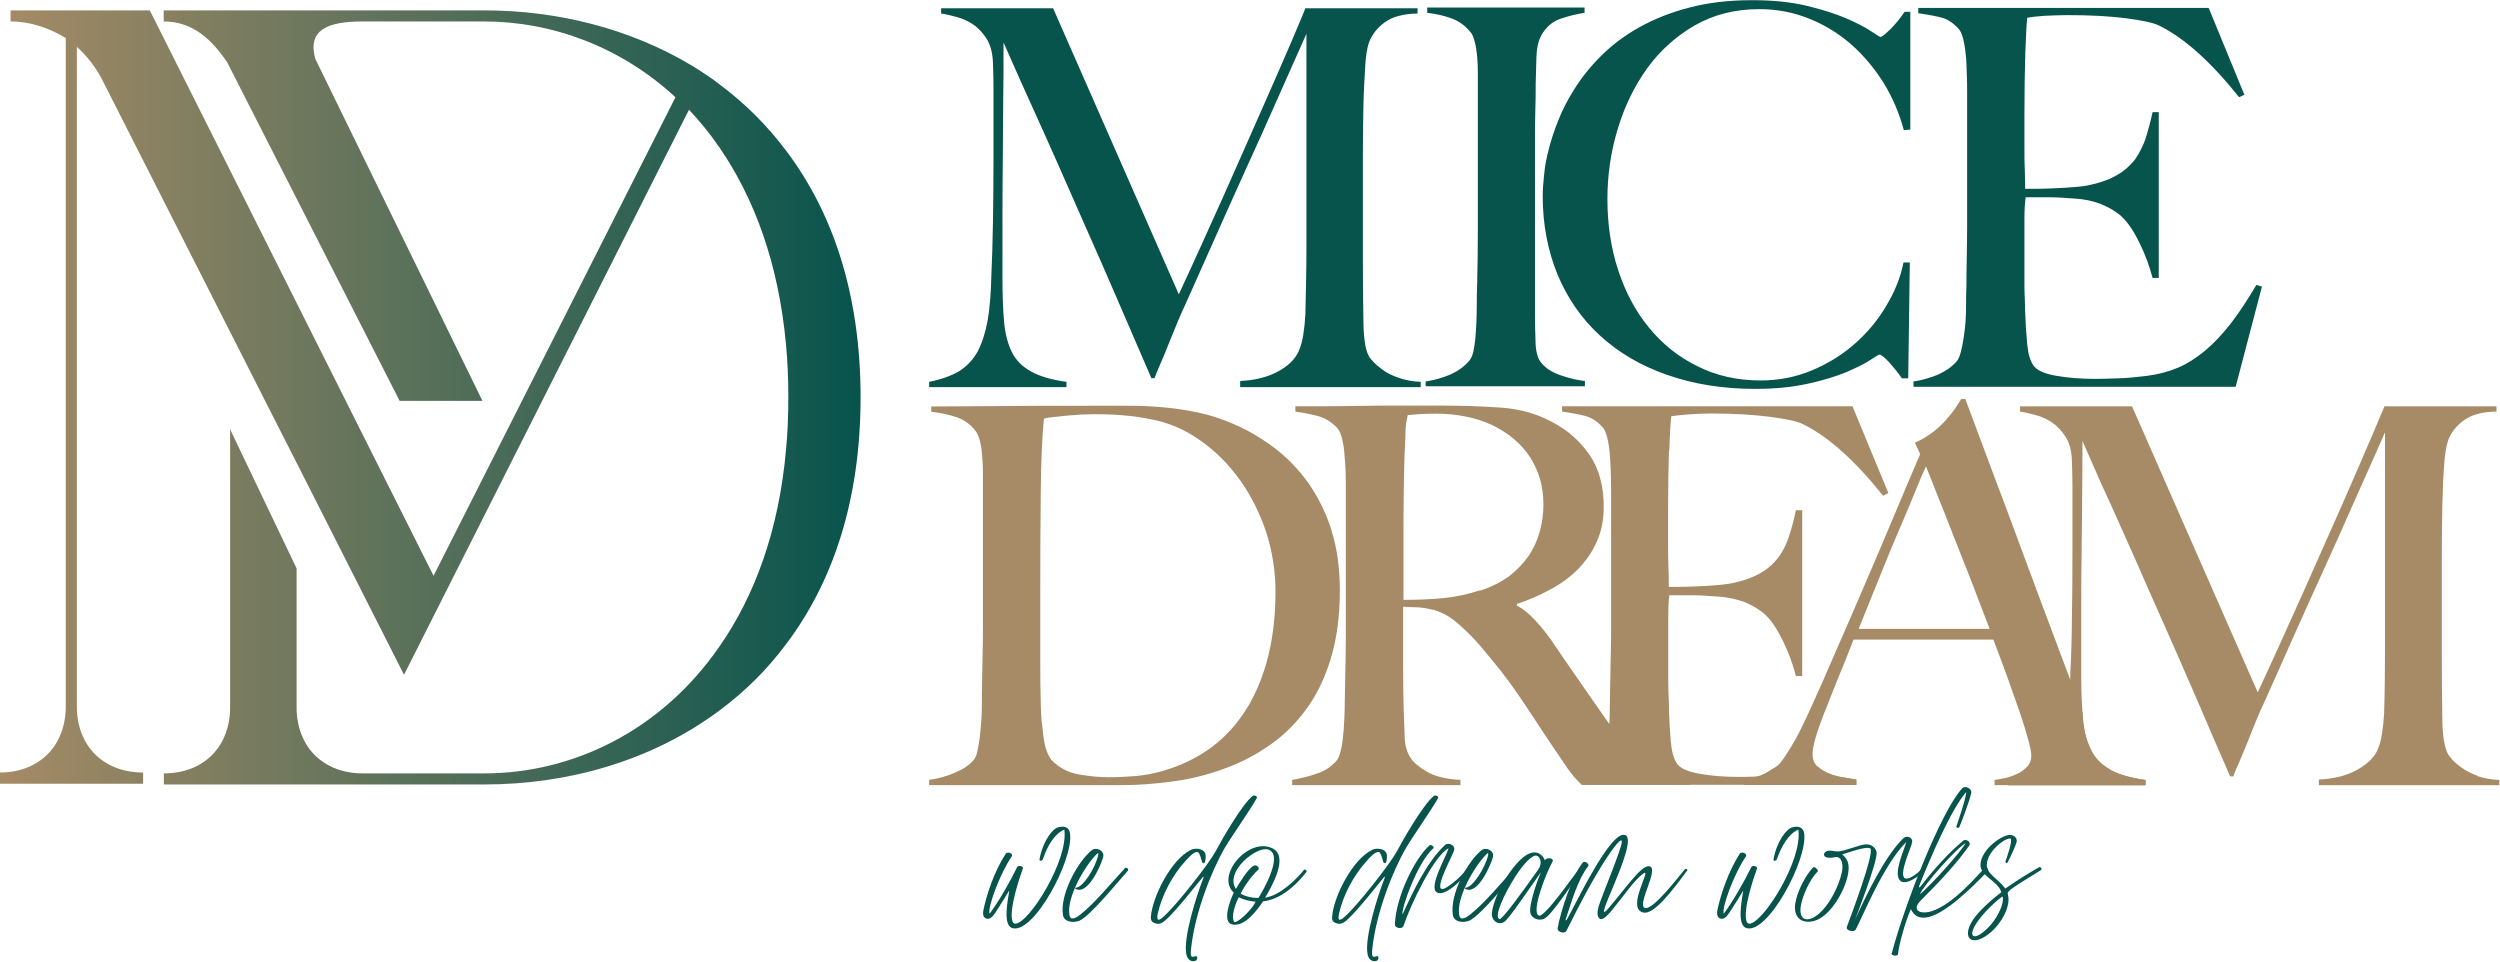 <svg version="1.2" xmlns="http://www.w3.org/2000/svg" viewBox="0 0 1422 547" width="1422" height="547">
	<title>md_logolar-svg</title>
	<defs>
		<linearGradient id="g1" x2="1" gradientUnits="userSpaceOnUse" gradientTransform="matrix(489.483,0,0,440.138,.005,-505.766)">
			<stop offset="0" stop-color="#a68b66"/>
			<stop offset="1" stop-color="#07544d"/>
		</linearGradient>
	</defs>
	<style>
		.s0 { fill: #07544d } 
		.s1 { fill: #a68b66 } 
		.s2 { fill: url(#g1) } 
	</style>
	<filter id="f0">
		<feFlood flood-color="#ffffff" flood-opacity="1" />
		<feBlend mode="normal" in2="SourceGraphic"/>
		<feComposite in2="SourceAlpha" operator="in" />
	</filter>
	<g id="Layer" filter="url(#f0)">
		<g id="Layer">
			<path id="Layer" class="s0" d="m705.4 220v-3.3c8.5-0.4 15.7-2.2 21.5-5.4 5.8-3.1 9.6-6.9 11.6-11.1 1.2-2.5 2.1-5.8 2.8-9.7 0.6-3.9 1-7.8 1.2-11.8 0.3-13.2 0.6-25.7 0.6-37.7v-121.8c-6.6 14.7-12.6 28.4-18.1 40.7-5.5 12.4-10.9 24.5-16.3 36.2-5.3 11.8-10.8 23.9-16.2 36.1-5.5 12.3-11.6 25.9-18.1 40.6-1 2-2.4 5.2-4.2 9.4-1.8 4.3-3.6 8.7-5.4 13.2-1.8 4.5-3.4 8.6-5.1 12.3-1.6 3.7-2.6 6.1-3 7.4h-1.8c-6.4-14.8-12.7-29.5-19-44-6.3-14.6-12.4-28.6-18.4-42-5.9-13.5-11.5-26.1-16.7-37.9-5.2-11.7-9.9-22.2-14.1-31.4-4.2-9.2-7.6-16.9-10.3-23-2.8-6.2-4.6-10.4-5.6-12.6 0 13.2 0 24.8-0.2 34.8-0.1 10.1-0.1 20-0.2 30-0.1 9.9-0.2 20.2-0.2 31.2v38.3c0 9.4 0.3 17.6 0.9 24.4 0.6 6.8 2.1 12.6 4.4 17.3 2.4 4.8 6 8.4 11 11.1 4.9 2.8 11.6 4.7 20.1 5.9v3h-78.1v-3c7-1.4 12.7-3.5 17.1-6.1 4.4-2.8 7.9-6.5 10.5-11.2 2.5-4.8 4.4-10.7 5.7-17.8 1.2-7.1 1.9-15.8 2.1-26 0.4-8.5 0.7-18.7 0.9-30.3 0.2-11.7 0.3-24.2 0.3-37.6v-37.7c0-4-0.1-8.9-0.3-14.6q-0.3-8.4-3.5-13.7c-2.2-3.4-4.8-6.3-7.8-8.3q-4.5-3-9.6-4.3c-3.4-0.9-6.3-1.6-8.6-1.9v-3h63.7l71.5 162.7c8.8-18.9 17.3-37.8 25.7-56.5 8.3-18.8 15.9-35.8 22.5-50.9 6.7-15.1 12.2-27.8 16.5-37.8 4.3-10.1 6.7-15.9 7.3-17.5h63.8v3c-8.2 0.1-14.5 1.9-18.8 5.1-4.2 3.1-7.2 7-8.8 11.3-1.2 3.4-2 8.7-2.3 15.8-0.4 7.2-0.8 14.3-0.9 21.3q-0.3 14.3-0.3 27.8v59.6q0 15.8 0.3 33.6c0 3.8 0.2 7.6 0.7 11.5 0.4 3.9 1.3 6.9 2.5 9.1 0.2 0.4 0.9 1.4 2.3 2.8 1.3 1.5 3.2 3.1 5.5 4.8 2.4 1.8 5.4 3.2 9 4.5 3.7 1.3 7.9 2.1 12.6 2.3v3h-102.6z"/>
			<path id="Layer" class="s0" d="m810.9 220v-3c5-0.8 9.6-2.1 13.9-3.9 4.3-1.9 7.9-4.4 10.9-7.9 1-1.1 1.8-2.9 2.3-5 0.5-2.2 0.9-4.9 1.2-7.9 0.3-3 0.4-6.1 0.6-9.4 0.1-3.3 0.2-6.6 0.2-9.8 0-2.8 0-6.5 0.2-11.3 0.1-4.8 0.2-10 0.3-15.7 0-5.8 0.1-11.6 0.1-17.6v-86.5c0-3.5-0.1-6.9-0.4-10-0.3-3.1-0.7-5.9-1.4-8.3-0.6-2.5-1.4-4.5-2.7-5.8q-4.2-5.1-10.4-7.4c-4.1-1.5-8.7-2.6-13.9-3.2v-3h89.5v3c-4.2 0.6-8.7 1.7-13.5 3.3-4.8 1.6-8.4 4.8-11.1 9.5-1.8 3.4-2.7 7.7-2.8 12.9-0.1 5.2-0.3 10.1-0.4 14.7 0 5 0 9.9-0.2 14.8-0.1 4.9-0.2 9.8-0.2 14.8v100.2c0 5.8 0.1 11.4 0.3 16.7 0.1 5.4 1.1 9.2 2.7 11.4 2.4 3.4 6.2 6 11.4 7.8 5.1 1.8 9.9 2.9 14 3.3v3h-90.6z"/>
			<path id="Layer" class="s0" d="m1082.9 74c-2.6-9.6-6.4-18.6-11.6-27-5.2-8.3-11.4-15.6-18.4-21.8-7.1-6.2-15.1-11.1-23.9-14.6-8.9-3.6-18.3-5.4-28.3-5.4q-20.6 0-36.8 9.3c-10.7 6.2-19.8 14.4-27.1 24.5-7.3 10.2-12.9 21.8-16.7 34.6-3.9 12.8-5.8 26.1-5.8 39.6 0 14.4 2 27.9 6.1 40.4 4.1 12.5 9.9 23.5 17.5 32.7 7.6 9.3 16.7 16.7 27.6 22 10.7 5.4 22.7 8.1 35.9 8.1q15.5 0 29.1-5.7 13.7-5.7 24.3-15c7.1-6.2 13.1-13.3 17.9-21.4 4.9-8.1 8.3-16.3 10-25h3.6l-0.9 65.9h-3.6c-2.3-3.4-4.9-6.5-7.4-9.3-2.7-2.8-4.4-4.2-5.4-4.2-0.4 0-2.2 1.1-5.4 3.2-3.1 2.1-7.8 4.3-13.7 6.9-6 2.4-13.3 4.7-21.8 6.5-8.6 1.9-18.5 2.9-29.6 2.9-18.6 0-35.3-2.7-50.3-8-15-5.2-27.7-12.7-38.2-22.4-10.5-9.6-18.5-21.3-24.1-34.7-5.5-13.5-8.4-28.3-8.4-44.5 0-3.6 0.3-7.6 0.8-12.3 0.4-4.5 1.3-9.4 2.7-14.6 1.3-5.2 3.1-10.7 5.4-16.3 2.2-5.7 5.2-11.5 8.8-17.2 4.2-6.8 9.3-13.3 15.5-19.4 6.2-6.2 13.5-11.7 21.8-16.3 8.4-4.7 17.9-8.5 28.5-11.2 10.5-2.8 22.5-4.2 35.6-4.2 12 0 22.5 1.1 31.5 3.3 9 2.2 16.4 4.6 22.4 7.2 6 2.6 10.6 5 13.8 7.2 3.2 2.1 5 3.2 5.3 3.2 0.4 0 1.2-0.4 2.3-1.3q1.6-1.4 3.6-3.3c1.2-1.3 2.6-2.8 4-4.5 1.3-1.7 2.7-3.4 3.9-5.2h3.2v67l-3.6 0.3z"/>
			<path id="Layer" class="s0" d="m1271.5 220h-183.1v-3c5-0.8 9.6-2.1 13.9-3.9 4.2-1.9 7.8-4.3 10.6-7.5 1-1.2 1.8-2.9 2.4-5.3q0.9-3.4 1.6-7.9c0.5-3 0.8-6.1 1.1-9.4 0.2-3.3 0.3-6.6 0.3-9.8 0-2.8 0-6.5 0.2-11.3 0-4.8 0.1-10 0.2-15.8 0.1-5.7 0.2-11.5 0.2-17.5v-75.7c0-3.6 0-7.3-0.2-11.1-0.1-3.9-0.2-7.4-0.6-10.8-0.3-3.3-0.8-6.4-1.5-9.1-0.7-2.7-1.6-4.6-2.8-5.8-3-3.2-6.2-5.3-9.5-6.1-3.4-0.9-7.8-1.7-13.2-2.5v-3h165.2l20.3 49.4-3 1.4c-16.1-20.2-31.2-33.7-45.4-40.7-3.4-1.7-9.7-3-18.8-4.2-9.2-1.2-20.4-1.8-33.6-1.8-4.2 0-8.5 0.2-13 0.4-4.4 0.3-7.7 0.7-9.7 1.1-0.4 3.2-0.7 9.8-1.1 19.8-0.3 10-0.5 21.5-0.5 34.7v19.2c0 5.2 0 9.4 0.2 12.7 0.1 3.3 0.2 5.8 0.2 7.6v3.3h6q4.5 0 10.4-0.3c3.9-0.1 7.8-0.4 11.6-0.7 3.9-0.3 7.1-0.7 9.7-1.4q9-2 15-5.7c4-2.3 7.2-5.3 9.8-8.6 2.4-3.4 4.4-7.4 6-11.8 1.4-4.5 2.8-9.6 4-15.1h3.5v94.3h-3.5c-1.7-6.4-4-13-7.4-19.8q-4.9-10.2-10.4-15.3c-3.1-2.8-7-5-11.5-6.9-4.5-1.8-9.7-2.9-15.7-3.2-3-0.2-5.5-0.4-7.5-0.5-2-0.1-4-0.2-6-0.2h-13.7c-0.4 2.8-0.7 6.9-0.7 12.3v35.9c0 3.2 0 6.3 0.2 9.1 0.1 2.9 0.2 5.4 0.2 7.4 0.2 6.3 0.6 12.4 1.1 18.1 0.5 5.7 1.6 9.9 3.5 12.7q2.7 4.2 12.8 6c6.8 1.2 14.2 1.8 22.2 1.8 3.3 0 7.7-0.1 13-0.3 5.2-0.1 10.8-0.7 16.6-1.4 6.4-0.8 12.3-2.4 17.6-4.6 5.4-2.3 10.6-5.6 15.6-9.8 5-4.2 9.8-9.3 14.5-15.3 4.7-6.1 9.6-13.5 14.6-22l3.2 0.9-15 57.2z"/>
		</g>
		<g id="Layer">
			<path id="Layer" fill-rule="evenodd" class="s1" d="m757.2 301.4c3.3 10 4.9 21.5 4.9 34.5 0 14.9-1.8 28.1-5.4 39.5-3.5 11.3-8.4 21.1-14.6 29.2-6.2 8.2-13.4 15-21.6 20.4-8.1 5.5-16.8 9.7-26 12.9-9.1 3.2-18.6 5.5-28.4 6.7-9.8 1.3-19.3 2-28.5 2h-109.1v-3c5-0.7 9.8-2 14.5-4 4.7-2 8.3-4.3 10.6-7.1 1-1 1.9-2.8 2.3-5.1 0.6-2.5 1-5.1 1.4-8.1 0.3-3 0.7-6.2 0.9-9.6 0.2-3.4 0.3-6.7 0.3-9.9 0-2.8 0-6.5 0.1-11.3 0.1-4.9 0.2-10 0.3-15.8 0.2-5.6 0.2-11.4 0.2-17.4v-86.5c0-3.5-0.2-6.9-0.5-10-0.2-3.1-0.7-5.9-1.3-8.4-0.7-2.4-1.6-4.4-2.8-5.8-2.9-3.5-6.5-6.1-10.7-7.4-4.2-1.4-8.9-2.4-14.1-3v-3c8.4 0 20.5-0.1 36.2-0.2 15.8-0.2 34.8-0.2 57.2-0.2h19.2c6.5 0 13.2 0.3 19.7 0.9 6.5 0.6 13.2 1.6 19.7 3 6.6 1.4 13.1 3.5 19.5 6.3 8.3 3.5 16.3 8.2 23.6 13.7 7.4 5.6 13.8 12.3 19.3 19.9 5.4 7.7 9.9 16.6 13.2 26.7zm-47.7 101.1c10.7-17.9 16-39.9 16-66 0-11.7-1.8-22.9-5.3-33.9-3.7-10.9-8.7-20.9-15-29.7-6.4-8.9-14-16.5-22.8-22.6-8.8-6.2-18.3-10.2-28.7-12-4-0.8-8.3-1.5-13.2-1.9-4.7-0.5-10.6-0.8-17.6-0.8-2.5 0-5 0.1-7.8 0.2-2.7 0.2-5.6 0.4-8.2 0.6-2.7 0.3-5.3 0.6-7.5 0.8-2.3 0.2-4.2 0.5-5.6 0.9-1 9.7-1.6 23.2-1.8 40.3q-0.3 25.8-0.3 61.4v35c0 10.4 0.1 18.9 0.3 25.5 0 2.7 0.2 5.8 0.4 9.1 0.4 3.3 0.7 6.4 1.1 9.5 0.4 3.1 1 5.9 1.9 8.4 1 2.4 2 4.4 3.2 5.5 4 4 9 6.6 15.1 7.7q9.2 1.6 17.2 1.6c4.9 0 10.1-0.3 15.4-0.7 5.2-0.5 10.1-1.5 14.8-2.8 21.5-6.2 37.6-18.3 48.3-36.1z"/>
			<path id="Layer" fill-rule="evenodd" class="s1" d="m936.6 434.1c7 4.7 15.2 7.9 24.6 9.3v3h-61.4c-1.8-1.8-3.1-3.1-3.9-4-0.4-0.4-0.6-0.8-1-1.1-0.5-0.7-1.1-1.4-1.7-2.1-1-1.3-2.2-3-3.7-5.3-1.5-2.3-3.9-5.7-7-10.3-3.8-5.6-7.1-10.7-10-15.1-3-4.5-5.9-9-8.9-13.3-3-4.4-6.2-8.8-9.7-13.3-3.5-4.4-7.6-9.4-12.4-15.1-4-4.5-8.3-8.8-13-12.8-4.8-4-9.7-6.5-14.9-7.5-3.7-0.8-6.6-1.1-8.6-1.1-1.8 0-4.1-0.1-6.9-0.3v33.8q0 14.5 0.3 24.3c0.2 6.4 0.4 11.8 0.6 16.4 0.2 4.6 1.3 8.4 3.3 11.4q2.3 3.8 9.2 7.9c4.7 2.7 11 4.3 19.2 4.7v3h-95.7v-3c5-0.9 9.7-2 14.4-3.7 4.6-1.6 8.1-4 10.8-7.2 1-1.1 1.7-3 2.3-5.3 0.7-2.5 1.1-5.1 1.4-8.1 0.3-3 0.6-6.2 0.7-9.6 0.2-3.4 0.3-6.7 0.3-9.9 0-2.8 0.1-6.5 0.2-11.3 0.1-4.9 0.2-10 0.3-15.8 0.1-5.6 0.1-11.4 0.1-17.4v-75.8c0-3.5 0-7.2-0.1-10.9-0.1-3.6-0.4-7.2-0.7-10.4-0.2-3.4-0.8-6.4-1.4-9-0.7-2.7-1.7-4.7-2.8-5.9-3-3.1-6.4-5.3-10-6.4-3.8-1.1-8.3-2-13.7-2.8v-3h12.3c6.7 0 14.4-0.1 23-0.2 8.5-0.2 17.2-0.2 25.7-0.2h20.9c13.4 0 25.3 0.4 35.7 1.2 10.3 0.8 19.9 3.5 28.4 8.1 8.8 4.6 15.9 10.8 21.3 18.7 5.4 7.8 8.1 17.7 8.1 29.7q0 11.2-4.1 20c-2.6 5.9-6.3 11-10.7 15.5-4.5 4.5-9.8 8.4-15.8 11.5-5.9 3.2-12.2 6-18.8 8.1v0.9c3.5 1.9 6.7 4.5 9.9 7.9 3.2 3.3 6.3 7.2 9.3 11.3 5.2 7.7 10.8 15.8 16.9 24.6 6.1 8.8 11.5 16.5 16.3 23.4 0.1 0 0.3 0.2 0.3 0.3q10.9 15.3 21.2 22.4zm-94.9-98.1c6.4-2 11.8-4.8 16.5-8.1 4.5-3.5 8.2-7.3 11.2-11.6 2.9-4.2 5-8.9 6.4-13.9 1.4-5 2.1-10.2 2.1-15.5 0-10-2.5-18.8-7.5-26.7q-7.5-11.6-21.8-18.5c-4.8-2.2-9.8-3.8-15.1-4.8-5.3-1.1-10.9-1.6-16.6-1.6-4.2 0-7.6 0.1-10.2 0.3q-3.9 0.3-6 0.5c-0.3 1.3-0.4 2.3-0.6 3.2-0.2 0.9-0.4 2.1-0.5 3.5-0.1 1.3-0.2 3.3-0.2 5.8-0.1 2.5-0.3 6-0.5 10.6-0.2 7-0.4 14.9-0.5 23.7-0.1 8.8-0.1 17.3-0.1 25.4v32.9q12.2 0 22.9-1 10.6-1.1 20.4-4.4z"/>
			<path id="Layer" class="s1" d="m949.5 256.5c0.3-10 0.7-16.5 1.1-19.7 2-0.4 5.3-0.7 9.8-1.1 4.4-0.3 8.8-0.5 13-0.5 13.1 0 24.3 0.7 33.4 1.9 9.2 1.2 15.5 2.5 18.8 4.2 14.2 7 29.4 20.5 45.5 40.7l3-1.6-20.4-49.3h-165.2v3c5.4 0.8 9.9 1.6 13.2 2.5 3.4 0.9 6.6 2.9 9.6 6.1 1.2 1.2 2.1 3.2 2.8 5.8 0.7 2.8 1.2 5.8 1.5 9.1 0.3 3.4 0.5 7 0.6 10.8 0.1 3.9 0.2 7.5 0.2 11.1v75.8c0 6 0 11.8-0.2 17.4-0.1 5.8-0.2 10.9-0.3 15.8-0.1 4.8-0.2 8.5-0.2 11.3 0 3.2-0.1 6.5-0.2 9.8 0 0.8-0.1 1.5-0.2 2.2-0.2 2.5-0.5 4.8-0.9 7.1-0.5 3-1.1 5.7-1.7 7.9-0.6 2.3-1.3 4-2.3 5.3-2.9 3.2-6.4 5.6-10.7 7.5-1.5 0.6-3.2 1.1-4.8 1.7 0.4 0.3 0.6 0.7 1 1.1 0.8 0.9 2.1 2.2 3.9 4h156.1v-3c-2.6-0.4-5.4-0.9-8.3-1.4-2.9-0.4-5.6-1.3-8.1-2.4-2-0.9-3.9-2-5.3-3.4-4.9 1.9-10.2 3.2-15.8 3.9-5.9 0.8-11.4 1.3-16.7 1.5-1 0-1.9 0-2.7 0.1-4.1 0.2-7.5 0.2-10.3 0.2-8 0-15.3-0.6-22.1-1.8-6.8-1.2-11.1-3.2-12.9-6-1.8-2.8-2.9-7-3.4-12.7-0.5-5.8-0.8-11.8-1-18.1 0-2 0-4.5-0.2-7.3-0.1-2.9-0.2-5.9-0.2-9.2v-35.9q0-8 0.6-12.3h13.7c2 0 4 0 6 0.2 2 0.1 4.4 0.3 7.4 0.5 6 0.3 11.2 1.5 15.8 3.2 4.4 1.9 8.3 4.1 11.5 7 3.6 3.3 7 8.4 10.3 15.2 3.3 6.8 5.7 13.4 7.3 19.8h3.6v-94.3h-3.6c-1.1 5.6-2.5 10.6-4 15.1-1.5 4.4-3.4 8.4-6 11.8-2.5 3.3-5.7 6.3-9.7 8.6q-6 3.6-15 5.7c-2.6 0.6-5.8 1-9.7 1.4-3.9 0.3-7.8 0.6-11.6 0.7-4 0.2-7.4 0.3-10.3 0.3h-6v-3.3c0-1.8 0-4.3-0.2-7.6-0.1-3.3-0.2-7.5-0.2-12.7v-19.1c0-13.2 0.2-24.8 0.5-34.8z"/>
			<path id="Layer" fill-rule="evenodd" class="s1" d="m1200.1 437.7c4.9 2.7 11.6 4.7 20.2 5.9v3h-85.8v-3c0.6 0 2-0.3 4.3-0.7 2.3-0.3 4.7-1.1 7.2-2.1 2.5-1 4.6-2.3 6.5-4.2 2-1.8 2.9-4 2.9-6.9 0-1.8-0.6-4.7-1.7-8.8q-1.6-6.1-4.6-15c-2-5.9-4.4-12.4-6.9-19.6-2.6-7.2-5.4-14.7-8.4-22.5h-79.5c-3 7.7-5.8 14.8-8.7 21.7-2.8 7-5.5 13.9-8.3 20.9-4.2 10.7-6.3 18.3-6.3 22.7 0 2.6 0.7 4.7 2.4 6.5 0.2 0.2 0.5 0.4 0.8 0.7 1.4 1.3 3.3 2.5 5.3 3.4 2.5 1.1 5.2 1.9 8.1 2.4 2.9 0.5 5.7 1 8.3 1.4v3h-63.7v-3.3c2.5-0.3 4.8-0.7 6.9-1.4 2.4-0.7 4.5-1.6 6.4-2.8 3.8-2.2 6-3.6 6.5-4.4 1.5-1.5 3.7-4.8 6.9-10 3.2-5.1 7-12.8 11.6-23 4.2-9.3 9-20 14.1-32 5.2-11.9 10.6-24.2 16-36.9 5.5-12.6 10.9-25.4 16.3-38.3 5.4-12.9 10.5-24.9 15.3-36.1l-3-6.5c3.5-1.5 6.8-3.5 9.7-5.6 2.9-2.2 5.5-4.6 7.6-6.9 2.2-2.5 4.1-4.8 5.6-7 1.5-2.1 2.6-4 3.4-5.3h2.4c6.2 16.5 12.1 32.3 17.6 47.1 5.6 14.8 11 29.2 16 42.9 5.1 13.7 10 27 14.9 39.9 3.8 10.1 7.5 20 11.2 29.9 1 2.8 2.1 5.6 3.1 8.3 1.4 3.8 2.7 7.2 3.9 10.2 0.1 1.3 0.2 2.7 0.3 4 0.6 6.9 2.2 12.6 4.6 17.3 2.3 4.8 6 8.4 10.9 11.1zm-68.4-80c-3.4-8.9-6.8-17.9-10.3-26.9-3.5-9-6.9-17.6-10.2-25.9-3.2-8.3-6.2-15.8-9-22.7-2.7-6.9-4.9-12.6-6.7-16.9-1.3 2.6-3 6.7-5.3 12.2-2.2 5.7-5.1 12.4-8.5 20.4-3.5 8-7.2 17-11.3 27.1-4.1 10-8.4 21-13.2 32.7 0 0 74.5 0 74.5 0z"/>
			<path id="Layer" class="s1" d="m1409.3 441.3c-3.6-1.3-6.6-2.8-9-4.6-2.4-1.7-4.3-3.2-5.6-4.8-1.2-1.5-2-2.4-2.2-2.8-1.2-2.2-2-5.3-2.6-9.1-0.5-3.9-0.7-7.7-0.7-11.5-0.2-11.8-0.3-23-0.3-33.5v-59.6q0-13.5 0.3-27.8c0.2-7 0.4-14 0.9-21.3 0.4-7.1 1.2-12.4 2.4-15.8 1.6-4.3 4.5-8.2 8.8-11.3 4.2-3.2 10.5-5 18.7-5.1v-3h-63.7c-0.7 1.6-3.1 7.4-7.4 17.5-4.3 10.1-9.8 22.7-16.4 37.8-6.7 15.2-14.2 32.1-22.6 50.9-8.4 18.7-16.9 37.6-25.7 56.5l-71.5-162.7h-63.7v3c2.4 0.3 5.3 1.1 8.6 1.9q5.1 1.3 9.6 4.3c3 2 5.5 4.8 7.8 8.3q3.3 5.2 3.5 13.7c0.2 5.8 0.3 10.6 0.3 14.6v37.7c0 13.4-0.1 25.9-0.3 37.6-0.1 11.6-0.4 21.8-0.9 30.3 0 1.5 0 3-0.1 4.4-0.2 8.4-0.9 15.5-2 21.6-1.1 7.1-3 13-5.7 17.8-2.5 4.8-6.1 8.5-10.4 11.3-4.4 2.7-10.1 4.7-17.1 6.1v3h78.1v-3c-8.6-1.1-15.3-3.1-20.2-5.8-4.9-2.7-8.6-6.3-10.9-11.1-2.4-4.7-3.9-10.4-4.6-17.3-0.1-1.3-0.2-2.7-0.2-4-0.4-6-0.7-12.9-0.7-20.4v-38.3c0-11 0-21.4 0.2-31.3 0.1-9.9 0.2-19.8 0.3-29.9 0.1-10.1 0.2-21.7 0.2-34.8 1 2.2 2.8 6.4 5.5 12.5 2.6 6.2 6.1 14 10.3 23 4.2 9.2 8.8 19.7 14.1 31.5 5.1 11.7 10.7 24.4 16.7 37.8 6 13.5 12.1 27.5 18.4 42 6.2 14.6 12.6 29.3 19 44h1.8c0.3-1.1 1.3-3.6 3-7.2 1.6-3.8 3.2-7.8 5.1-12.3 1.8-4.5 3.5-8.8 5.3-13.2 1.8-4.3 3.2-7.4 4.2-9.4 6.6-14.8 12.6-28.3 18.1-40.6 5.5-12.3 10.9-24.3 16.3-36.1 5.3-11.7 10.8-23.8 16.2-36.2 5.5-12.3 11.6-25.9 18.1-40.7v121.7c0 12-0.1 24.6-0.5 37.8-0.2 4-0.6 7.9-1.2 11.8-0.6 3.9-1.5 7.1-2.7 9.7-2 4.2-5.9 7.9-11.7 11.1-5.8 3.2-13 5-21.5 5.4v3.2h102.6v-3c-4.8-0.1-9-1-12.5-2.2z"/>
		</g>
		<path id="Layer" class="s2" d="m489.5 225.9c0 59.3-16.1 105.7-42.3 140.4-11 14.8-23.7 27.2-37.8 37.7-38.4 28.7-86.2 42.2-133.8 42.2h-182.4v-6.3c22.6 0 37.7-15.1 37.7-37.7v-158l37.8 79.1v78.9c0 22.6 15.1 37.7 37.7 37.7h69.1c49.6 0 100.3-23.7 133.8-72.3 19.8-28.4 33.7-65.6 37.8-111.8 0.9-9.6 1.3-19.5 1.3-29.8 0-10.3-0.4-20.3-1.3-29.8-4.2-46.4-18.1-83.5-37.8-112.2-5.4-7.9-11.3-15.1-17.4-21.6l-162.1 321.4-61.1-120.6-17.7-34.8-92.2-181.7c-3.7-7.6-8.8-14.4-15.1-20.1v375.1c0 22.6 15.1 37.7 37.7 37.7v6.4h-81.6v-6.4c22.5 0 37.6-15.1 37.6-37.7v-380.1c-9.3-5.6-20-9.4-31.4-9.4v-6.3h79.2l161.4 321.6 137.6-272.2c-31.3-28.9-70.5-43.1-108.8-43.1h-69.1c-19.9 0-31.5 4.7-27 21.2l95.1 194.6h-47.1l-98.1-192.6c-8.7-12.8-19.4-23.2-36.1-23.2v-6.3h182.4c41.2 0 82.7 10.2 118 31.4 2.9 1.7 5.6 3.5 8.4 5.4q3.9 2.5 7.5 5.4c14.1 10.5 26.8 23 37.8 37.7 26.2 34.7 42.3 81 42.3 140.4z"/>
		<g id="Layer">
			<path id="Layer" class="s0" d="m573.9 506.7c-1.8 3.2-5.1 8.2-7.9 12.7-1.6 2.4-3.2 3.4-4.5 3.2-1.5-0.3-2.9-1.4-2.1-5.1 1.8-8.7 6.1-21.8 12.6-31.8 1.3-1.8 4.5 0 3.5 1.4-6.6 9.5-14 29.4-12.6 32.6 5.1-6.7 11.9-18.7 15.7-26.6 0.6-1.1 3.8-0.4 3.2 0.9-6.8 19-8 31.4-4.3 31.4 7.7-0.1 30.3-36 27.9-53.5-5.7 2.3-9.8 9.6-12.2 16.8-0.5 1.1-2.2 1.4-1.9-0.1 2.1-10.9 7.6-17.1 10.2-17.9 3.8-1.2 6.6-0.2 7.1 3.2 2.4 14.7-21 58.4-33.1 53.9-5-2-2.4-15.1-1.5-20.8z"/>
			<path id="Layer" class="s0" d="m624.6 486.4c0.3-1 0.3-1.7-0.9-0.5-6.8 6.8-17.2 24.9-15.4 34.6 0.5 3.1 3.2 2.1 6.2-0.3 8.3-6.5 18-18.5 25.3-26.3 1-0.9 2.5 0.5 1.7 1.4-4.9 5.4-21.4 25.8-27.5 28.4-3.5 1.4-8.7 0.8-9.4-3.2-1.8-11.6 8.2-30.2 16.4-36.9 2.5-2 7.4 0.2 6.5 3.9-1.3 4.6-8.2 20.7-15 18.4-1-0.2-1.3-1-0.5-1 3.8 0 10.9-10.8 12.7-18.6z"/>
			<path id="Layer" class="s0" d="m663.9 522.5c-2 2-4 3.3-5.9 2.9-2.6-0.6-3.5-1.5-3.4-3.9 0.9-11.4 11.5-32.5 22.6-38 2.4-1.3 6.8-1 8.2 1.6 0.7 1.3 0.3 4.2 0 5.2-0.3 0.8-1.2 1.1-1.7-0.1-0.4-1.2-1.2-4.9-2.3-5.5-2.1-0.8-5.9 3.7-7.1 5-7.5 8.2-13.5 19.6-15.8 30.1-0.9 4.7 1 3.7 3.2 1.7 7.4-6.5 26-30.3 29.7-37.2 3-5.7 14.8-26.5 21-31.5 1-0.8 3.1 0.1 2.4 1.3-4.6 8-13.5 20.4-18.1 28.1-8 13.8-17.1 37.6-19.2 57.2-0.6 5.4 0.3 5.2 2.4 4.5 1.6-0.5 1.6 2.7-0.9 2.9-1.5 0.1-3.5-0.9-4.2-3.9-2-9.5 6.1-34.4 9.5-43 0.7-1.8 0.2-1.5-0.8-0.2-6 7.2-13 16.5-19.6 22.8z"/>
			<path id="Layer" fill-rule="evenodd" class="s0" d="m701.8 507.8c-10.6-9.9 8.6-32 22.1-25.2 9.6 4.8-1.3 22.9-4.3 28 8.7-1.3 17.9-10.6 22.1-15.8 0.5-0.6 2.1 0.3 1.3 1.3-11.6 14.8-21.7 16.3-24.6 16.6-3.2 4.8-10.4 14.8-17.6 13.1-5.8-1.3-1.1-13.9 0.9-17.9zm0.5 16.8c3.6-0.9 10.3-8.2 11.9-11.7-3.6-0.3-6.8-1.2-9.6-2.5-1.4 2.5-4.9 11.2-2.4 14.2zm0.7-19q0 0 0 0-0.1 0-0.1 0zm10.1-13.2c1.6-0.8 3.6 1.2 2.7 2.2-4.3 3.9-8.4 10.1-10.1 13.7 2.1 1.4 6.5 2.6 10.1 2.4 2.5-3.9 14.6-24.6 5.5-27.5-6.4-2.1-24.9 12.6-18.3 22.4 1.4-2.4 6.5-11.2 10.1-13.2z"/>
			<path id="Layer" class="s0" d="m767 522.5c-2 2-4 3.3-5.9 2.9-2.6-0.6-3.6-1.5-3.4-3.9 0.8-11.4 11.5-32.5 22.6-38 2.4-1.3 6.8-1 8.2 1.6 0.7 1.3 0.3 4.2 0 5.2-0.3 0.8-1.2 1.1-1.7-0.1-0.4-1.2-1.2-4.9-2.3-5.5-2.1-0.8-6 3.7-7.1 5-7.5 8.2-13.5 19.6-15.8 30.1-0.9 4.7 0.9 3.7 3.2 1.7 7.4-6.5 26-30.3 29.7-37.2 3-5.7 14.8-26.5 21-31.5 1-0.8 3.1 0.1 2.4 1.3-4.6 8-13.5 20.4-18.1 28.1-8 13.8-17.1 37.6-19.2 57.2-0.6 5.4 0.3 5.2 2.4 4.5 1.6-0.5 1.5 2.7-0.9 2.9-1.5 0.1-3.6-0.9-4.2-3.9-2-9.5 6.1-34.4 9.5-43 0.7-1.8 0.2-1.5-0.8-0.2-6 7.2-13 16.5-19.6 22.8z"/>
			<path id="Layer" class="s0" d="m797.7 520.3c5.2-11.5 13.8-30.2 24.2-39.6 1.9-1.8 5.7 0 5.3 2.5-0.5 2.9-11.3 21.7-7 22.5 2.3 0.3 10.7-6.8 13.2-10.4 0.6-0.9 2.4 0.2 1.6 1.1-2.8 3-12.8 14-17.7 11.2-5.1-2.9 5.7-21 6.6-25.1-8.5 4.6-21.5 32-25.6 44.2-0.8 2.1-5 1.2-4.9-0.9 0.6-15.6 11.1-37.1 19.6-44.9 0.8-0.9 3.2 0.8 2.2 1.7-8.6 7.3-18.5 34.5-17.4 37.7z"/>
			<path id="Layer" class="s0" d="m846.4 486.4c0.2-1 0.2-1.7-0.9-0.5-6.9 6.8-17.3 24.9-15.5 34.6 0.5 3.1 3.2 2.1 6.2-0.3 8.3-6.5 18.1-18.5 25.3-26.3 1-0.9 2.5 0.5 1.7 1.4-4.8 5.4-21.4 25.8-27.5 28.4-3.4 1.4-8.7 0.8-9.3-3.2-1.9-11.6 8.1-30.2 16.3-36.9 2.5-2 7.4 0.2 6.5 3.9-1.3 4.6-8.2 20.7-15 18.4-1-0.2-1.3-1-0.5-1 3.8 0 10.9-10.8 12.8-18.6z"/>
			<path id="Layer" fill-rule="evenodd" class="s0" d="m878.1 522.7c-3.4 1.3-7.3-0.7-7.7-3.8-0.6-4 3.1-15.9 6.1-22.8-8 11.2-18.2 26.7-21.1 28.4-3.3 1.8-6.4-0.7-6.8-3.8-0.5-4 3.6-15 9.6-23.7 5.9-8.5 11-12.6 15.3-12.1 2.7 0.3 4.6 2.7 5.2 4.4 1.7-2.2 5.4-0.9 4.4 0.8-3.3 5.6-12.5 28.7-7.8 30.7 3.2 1.3 20-23 23.5-27.5 1.1-0.8 2.4 0.6 1.5 1.4-5.8 7.1-17.6 26.1-22.2 28zm-4.1-36c-2.2-0.6-7.1 4.1-12.1 11.9-6.4 10.1-12.4 23-9 24.2 1.5 0.5 13.8-16.5 21.9-28 2.7-3.6 1.4-7.6-0.8-8.1z"/>
			<path id="Layer" class="s0" d="m959.7 495.1c-7.8 10.6-19 25.7-25.2 23.9-9.7-2.6 5.5-25.8 0.3-22.2-5.5 4-11.5 13.2-17.8 20.8-2.4 2.9-4.8 5.4-6.5 5.2-1.4-0.3-2.7-2.3-1.1-7.5 1.8-6 13.3-33.1 13.1-36.7-0.3-3-7.2 6.5-14.1 18.2-8.4 14.1-16.6 31.2-17.5 32.8-0.9 1.6-5.3 0.7-4.9-1.7 1.6-9.5 8.5-30.2 14.3-37.3 1-1.3 3.9 0.9 3.1 2-6.2 8.1-9.6 20.8-12.8 30.2-0.3 0.9 0 1 0.7 0.1 4-6.6 24.8-51.3 33.2-47.9 8.1 3.4-21 55.1-9.4 41.4 10-11.7 18.1-23.7 22.6-23.7 7 0.2-6.8 21.5-2.2 23.7 4.4 2 19.7-18.3 22.8-21.9 0.6-0.7 1.9 0.2 1.4 0.8z"/>
			<path id="Layer" class="s0" d="m991.5 506.7c-1.9 3.2-5.1 8.2-8 12.7-1.6 2.4-3.1 3.4-4.5 3.2-1.5-0.3-2.8-1.4-2.1-5.1 1.8-8.7 6.2-21.8 12.6-31.8 1.3-1.8 4.5 0 3.6 1.4-6.6 9.5-14 29.4-12.6 32.6 5-6.7 11.9-18.7 15.7-26.6 0.5-1.1 3.7-0.4 3.2 0.9-6.9 19-8 31.4-4.4 31.4 7.7-0.1 30.4-36 27.9-53.5-5.6 2.3-9.7 9.6-12.2 16.8-0.4 1.1-2.2 1.4-1.9-0.1 2.1-10.9 7.7-17.1 10.3-17.9 3.7-1.2 6.5-0.2 7.1 3.2 2.3 14.7-21 58.4-33.1 53.9-5.1-2-2.5-15.1-1.6-20.8z"/>
			<path id="Layer" class="s0" d="m1021.2 513.6c1.2-7.2 6.3-16.4 10.1-20.2 0.8-0.8 3.3 1.6 2.6 2.3-4.5 4.4-8.4 13.6-9.4 18.5-1.8 8.8 2.7 10.2 7.5 7.4 7.6-4.5 14-17.3 15.7-25.7 0.7-3.2 0.4-9.3-4.2-8.3-6.9 1.4-7-2.3-4.6-3.4 2-0.9 4.6 0.2 6.6 0.1 4-0.2 11.4-3.6 15.5-4 3.2-0.3 5.8 1.6 6.4 4.4 0.9 4.7-12.3 38.6-12.2 38.3 6.6-14.5 16.9-35.8 27.3-46.1 2-2 5.7-0.6 5.1 2.3-0.6 3.2-7.9 18.5-4 20.4 2.5 1.1 8.3-3.9 9.4-5.3 0.8-0.9 2.5 0.3 1.5 1.3-2.6 2.4-10.3 8.3-13.6 5.4-4.4-3.9 2.3-17.6 3.4-22.1-13.2 13.3-24.8 42.5-28.8 49.9-0.9 1.6-5.8 0.6-5-1.6 1.8-4.8 16.1-42.8 13.3-44.6-2.2-1.5-13.2 2.6-15.9 3.4 2.6 2.2 3.6 4.7 3.6 7.3 0.3 8.6-8 24.9-17 29.5-7.1 3.5-15 1.1-13.3-9.3z"/>
			<path id="Layer" fill-rule="evenodd" class="s0" d="m1076.1 542c7.1-26.9 27.7-80.1 39.9-93.5 2-2.1 5.5 0.4 5.3 2.1-0.6 4.1-5.9 17.8-6.9 20-0.3 0.6-1.9 0.2-1.6-0.5 0.4-1.4 5.5-15.8 5.6-19.6-8.2 9.2-20.2 36.8-26.6 53-0.6 1.5 0 1.6 0.7 0.6 7.7-9.9 15.5-18.7 24.3-26 1.4-1.1 4.7 0.8 3.2 3-6.5 9.3-16.1 19.8-27.4 31-5.4 5.4-0.9 8.2 5.8 6.3 12.3-3.7 25.8-19.9 30.5-24.7 0.8-0.7 2.8 0.7 1.6 1.9-8.5 9-25.1 25.3-35.1 26.3-3.8 0.4-6.7-0.9-8.5-4.8-3.7 8.6-6.8 20.5-7.3 25.6-0.1 1.5-4.1 0.9-3.7-0.5zm15.9-33.3c6-4.9 22.3-22.9 26.1-29.1-4.7 2.2-23.9 23.7-26.1 29.1z"/>
			<path id="Layer" fill-rule="evenodd" class="s0" d="m1143.2 506.5c-1.3 0.9-1.4 1.5-1.1 2.4 1.8 6.5-3.7 16.4-10 21.6-11.3 9.5-17.7 2.1-8-9.8 4.3-5.2 10.2-10.2 14.3-13.2-2.1-6.5-11.9-9.1-11.9-15.4 0-7.6 9.4-15.4 15.3-17 3.1-0.8 5.7 1.1 5.3 3.7-0.5 1.9-2.8 7.2-5.2 11.8-0.4 0.7-1.4 0.1-1.2-0.6 0.8-2.3 4.4-12.3 2.8-13-2-0.9-13 6.4-13.4 14.8-0.3 5.2 6.3 7.8 10.5 13.6 8.9-6.1 13.3-8.7 19.2-12.1 0.9-0.6 2 1.2 1.1 1.6-5.9 3.8-12.2 7.3-17.8 11.4zm-4.1 3.4c-2.3 1.3-9 7.3-13.4 13.1-7.2 9.5-3.7 13.3 4.8 5 5.2-5 9.7-13.8 8.6-18.1z"/>
		</g>
	</g>
</svg>